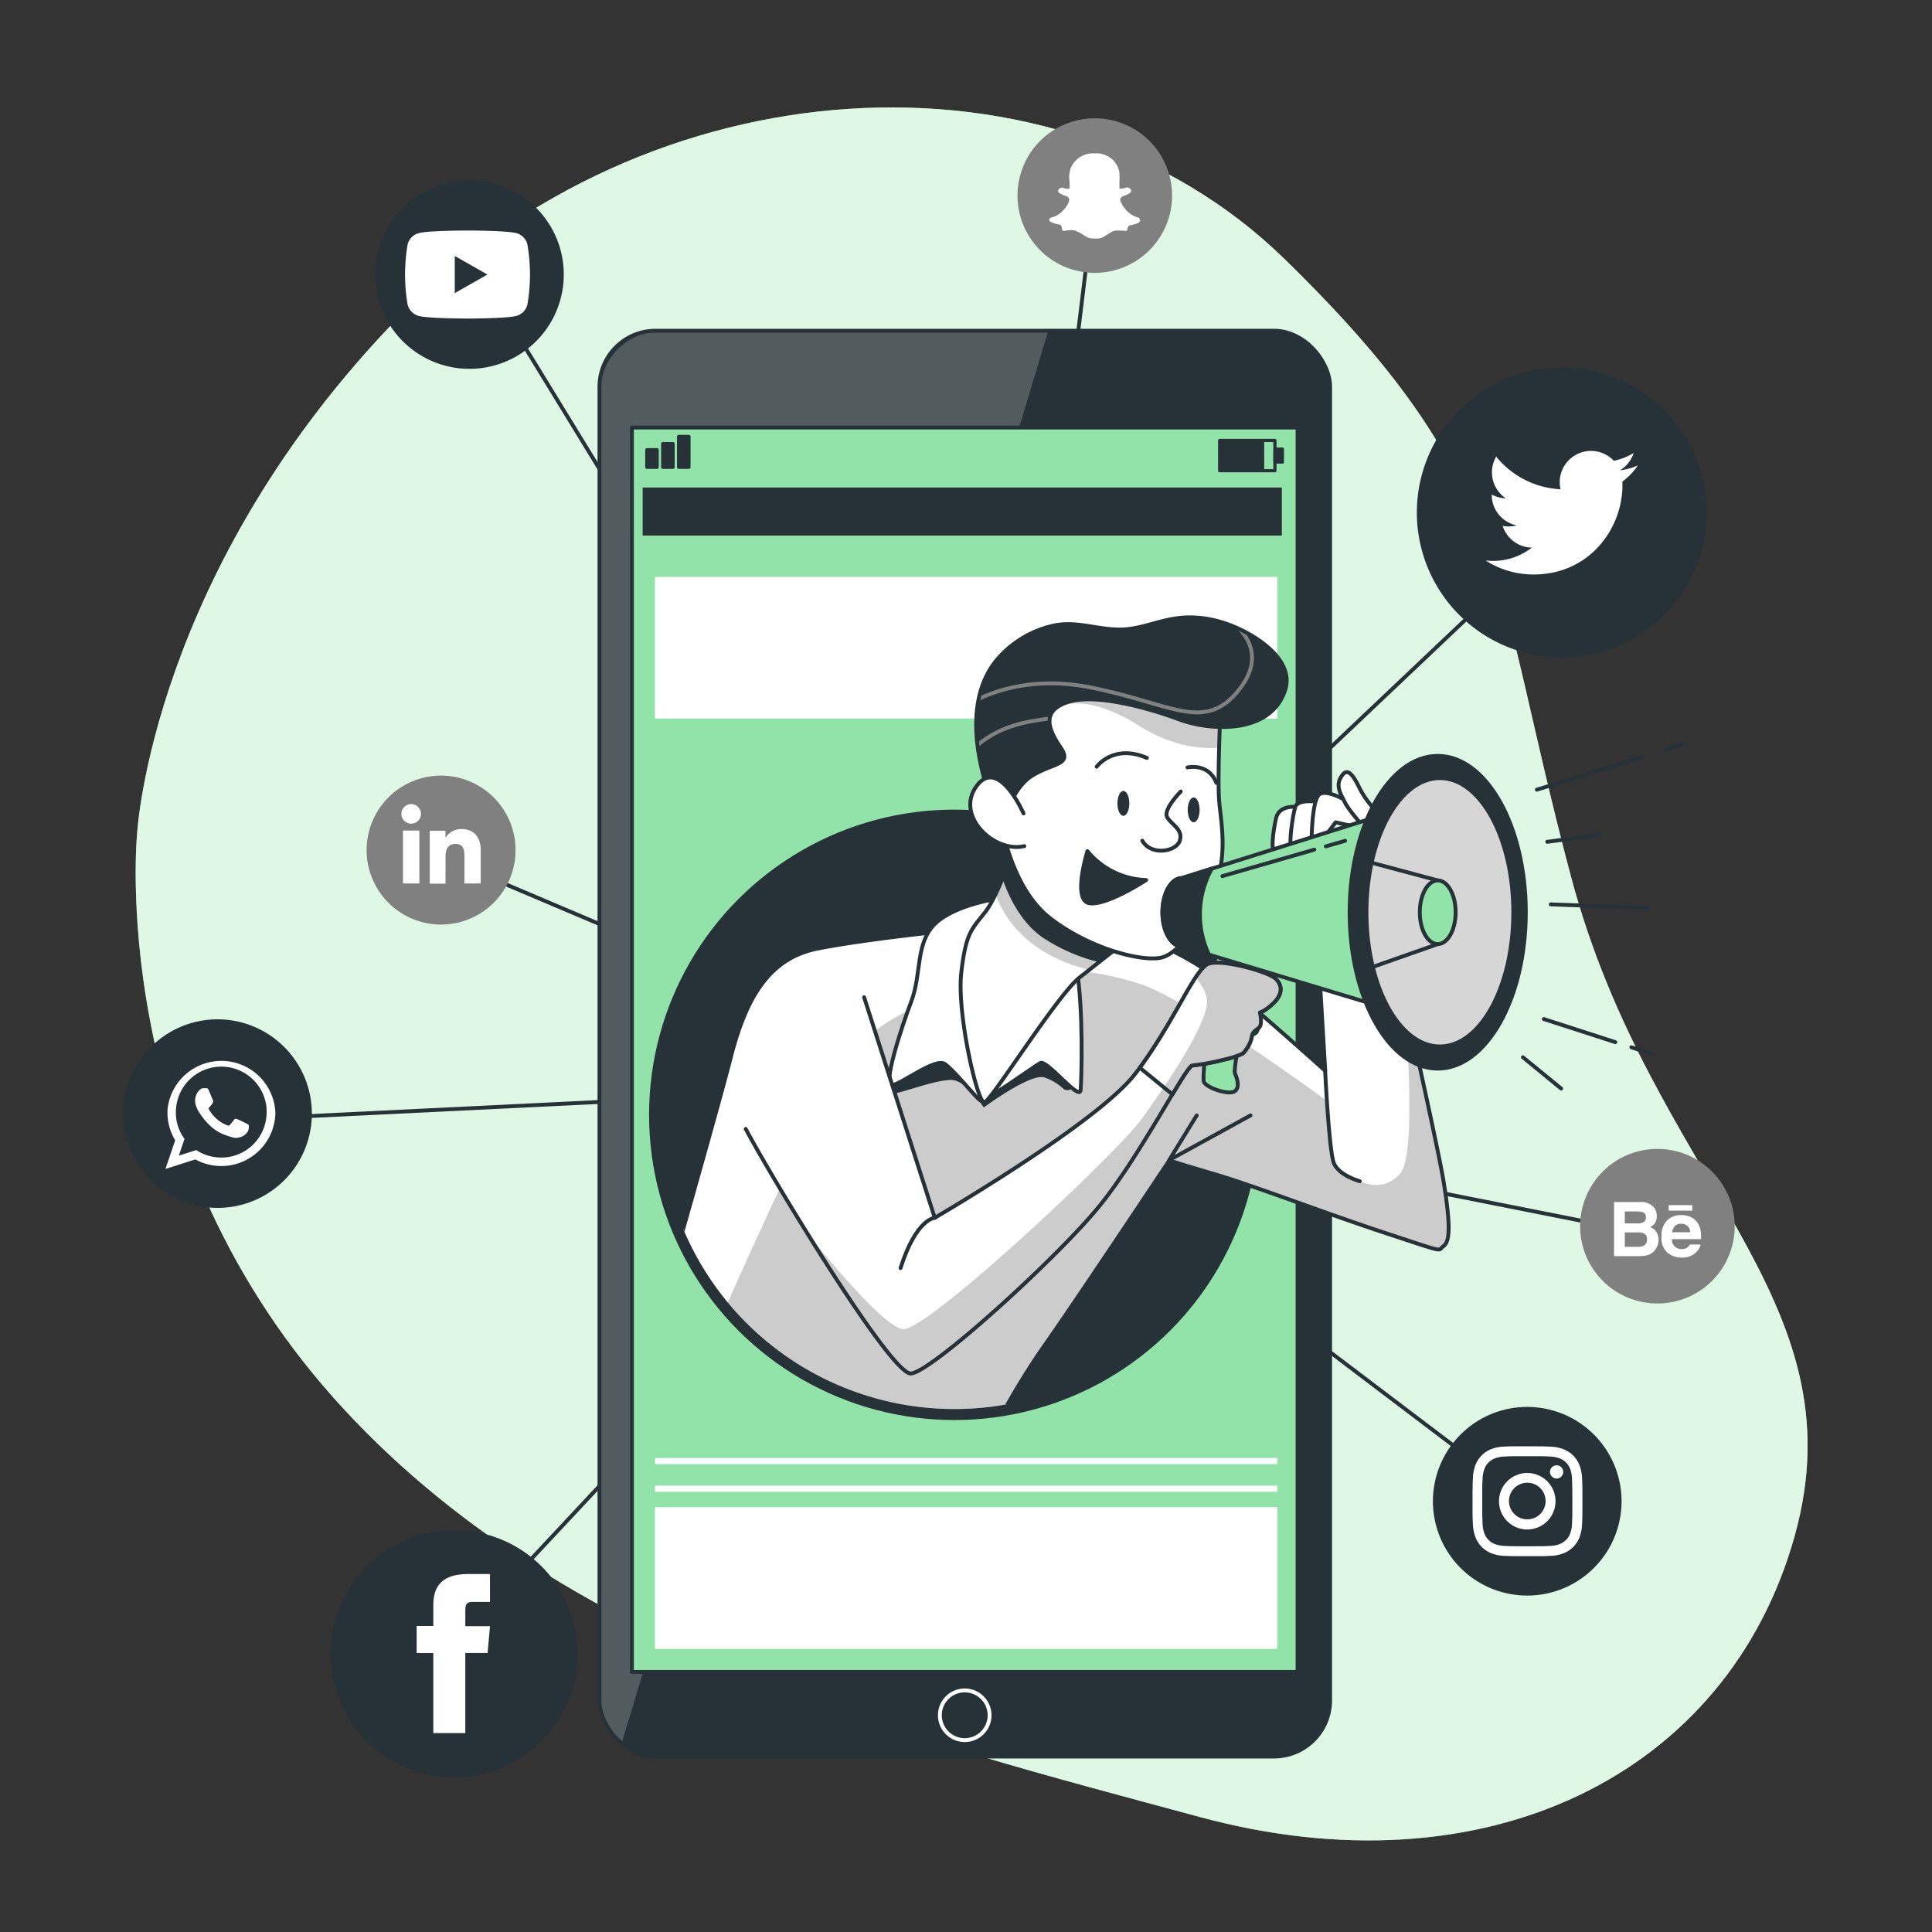<svg xmlns="http://www.w3.org/2000/svg" xmlns:xlink="http://www.w3.org/1999/xlink" viewBox="0 0 500 500"><rect x="0" y="0" width="500" height="500" fill="#333333" stroke="none"/><defs><clipPath id="freepik--clip-path--inject-4"><rect x="155.14" y="85.59" width="189.09" height="369" rx="14.52" style="fill:#263238;stroke:#263238;stroke-linecap:round;stroke-linejoin:round"></rect></clipPath><clipPath id="freepik--clip-path-2--inject-4"><path d="M438.67,153.27H237.31V213a76.14,76.14,0,1,0,70.75,121H438.67Z" style="fill:none"></path></clipPath><clipPath id="freepik--clip-path-3--inject-4"><path d="M164,363s21.08-73.4,25.06-89.09,10-25.9,22.42-28.39,35.35-4.8,35.35-4.8,19.93-2,34.37-1,27.65,8.72,34.62,14,27.15,23.41,27.15,23.41l-2.49-41.84,18.18,1.49s13.2,58.28,14.94,69,1.75,15.45,0,16.69,1.25,2-14.69-3.24-34.62-12.45-44.83-15.44-11.46-3.49-11.46-3.49-25,37.62-32.95,48.83a193.42,193.42,0,0,0-14.52,25" style="fill:#fff;stroke:#263238;stroke-linecap:round;stroke-linejoin:round"></path></clipPath><clipPath id="freepik--clip-path-4--inject-4"><path d="M262.74,218.53S258.51,231.48,255,236s-5,5.23-6.22,15.69,4.23,34.12,6,33.62,18.93-27.89,24.66-32.38,11.71-9.21,11.71-9.21-13.95-4.24-18.68-10.21A133.4,133.4,0,0,1,262.74,218.53Z" style="fill:#fff;stroke:#263238;stroke-linecap:round;stroke-linejoin:round"></path></clipPath><clipPath id="freepik--clip-path-5--inject-4"><path d="M315.79,185.41s-.74,16.69-.25,22.16,2.49,15-2,23.91-8.22,14.7-12.45,16.19-17.93-1.49-28.89-9.71-12.95-25.15-14.7-30.63.25-24.16,11.46-30.14a39.55,39.55,0,0,1,29.39-2.74C304.34,176.44,315.79,185.41,315.79,185.41Z" style="fill:#fff;stroke:#263238;stroke-linecap:round;stroke-linejoin:round"></path></clipPath><clipPath id="freepik--clip-path-6--inject-4"><path d="M259.26,214.05s2.24-9.71,7.72-13.2,10.71-2.74,7.47-7.47-5-9.47,2-11.71,20.67,1.5,28.64,4.49,23.41,4,27.4-7.23c2.46-6.92-4.74-12.43-10-15.26-5.83-3.12-12.37-4.67-18.95-3.51-4,.69-7.81,2.26-11.81,2.66-6.77.69-12.74-2.45-19.49-.82a26.84,26.84,0,0,0-14.45,9C251.54,178.68,249.79,192.63,259.26,214.05Z" style="fill:#263238;stroke:#263238;stroke-linecap:round;stroke-linejoin:round"></path></clipPath><clipPath id="freepik--clip-path-7--inject-4"><path d="M223.63,258.08l18.28,57.09s42-24.46,51.84-37.22,15.52-27.15,19-28.5,15.76,2,17.56,4,1.38,4.19-.8,6.25-3.42,2.35-3.42,2.35-.11,4.49-1.09,5.27-.75-.23-1,.77a7.77,7.77,0,0,1-1.15,3c-.72,1-1,1.52-1.69,1.79a22.92,22.92,0,0,1-4.45,1.38,58.62,58.62,0,0,1-8.18,1.5c-1.73.3-13,22.57-23.58,35.84s-44,43.7-49.25,43.86-36.09-50.78-42.7-63.29" style="fill:#fff;stroke:#263238;stroke-linecap:round;stroke-linejoin:round"></path></clipPath><clipPath id="freepik--clip-path-8--inject-4"><path d="M316.71,274.24a22.92,22.92,0,0,0,4.45-1.38c.74-.27,1-.77,1.69-1.79a7.77,7.77,0,0,0,1.15-3c.22-1,.87-1.34,1.84-2.12s.22-3.92.22-3.92,1.24-.29,3.42-2.35,2.61-4.31.8-6.25-14.11-5.3-17.56-4S304.05,264,295,276.33l8.42,6.9c2.64-4.4,4.52-7.38,5.14-7.49A58.62,58.62,0,0,0,316.71,274.24Z" style="fill:#fff;stroke:#263238;stroke-linecap:round;stroke-linejoin:round"></path></clipPath></defs><g id="freepik--background-simple--inject-4"><path d="M35.51,215.39s-8.29,80,50.8,146.34,150.48,88.55,224.2,108.51,136.62-10.71,153.94-72.7-37-92.1-57.92-170.82S391.59,124.71,332.41,67s-165-50.81-229,14.87S35.51,215.39,35.51,215.39Z" style="fill:#92E3A9"></path><path d="M35.51,215.39s-8.29,80,50.8,146.34,150.48,88.55,224.2,108.51,136.62-10.71,153.94-72.7-37-92.1-57.92-170.82S391.59,124.71,332.41,67s-165-50.81-229,14.87S35.51,215.39,35.51,215.39Z" style="fill:#fff;opacity:0.7"></path></g><g id="freepik--Icons--inject-4"><polyline points="126.72 74.92 252.52 280.44 405.38 135.63" style="fill:none;stroke:#263238;stroke-linecap:round;stroke-linejoin:round"></polyline><polyline points="60.58 289.79 252.52 280.44 112.83 221.2" style="fill:none;stroke:#263238;stroke-linecap:round;stroke-linejoin:round"></polyline><polyline points="283.33 50.58 254.77 285.28 429.95 320.04" style="fill:none;stroke:#263238;stroke-linecap:round;stroke-linejoin:round"></polyline><polyline points="115.75 426.71 252.52 280.44 394.4 387.95" style="fill:none;stroke:#263238;stroke-linecap:round;stroke-linejoin:round"></polyline><path d="M56.31,263.8a24.4,24.4,0,1,0,24.4,24.4A24.43,24.43,0,0,0,56.31,263.8Z" style="fill:#263238"></path><path d="M71.25,287.57a14,14,0,0,0-27.91-.25c0,.2,0,.4,0,.61a13.77,13.77,0,0,0,2,7.16l-2.52,7.43,7.74-2.46a14,14,0,0,0,20.71-12.13C71.26,287.81,71.26,287.69,71.25,287.57Zm-14,12a11.74,11.74,0,0,1-6.46-1.93l-4.51,1.44,1.47-4.33a11.5,11.5,0,0,1-2.24-6.83,10.55,10.55,0,0,1,.06-1.13A11.75,11.75,0,0,1,69,287c0,.3,0,.6,0,.91A11.72,11.72,0,0,1,57.29,299.58Z" style="fill:#fff;fill-rule:evenodd"></path><path d="M63.7,290.72c-.35-.17-2-1-2.35-1.1s-.54-.17-.77.17-.89,1.1-1.08,1.33-.4.25-.75.08A9.18,9.18,0,0,1,56,289.51a9.93,9.93,0,0,1-1.9-2.34c-.2-.34,0-.53.15-.7s.34-.39.51-.59l.13-.16a3.13,3.13,0,0,0,.21-.41.61.61,0,0,0,0-.59c-.09-.17-.77-1.85-1.06-2.53s-.57-.56-.77-.56-.43,0-.66,0a1.24,1.24,0,0,0-.91.42,3.8,3.8,0,0,0-1.2,2.84,4.19,4.19,0,0,0,.18,1.16,7.64,7.64,0,0,0,1.22,2.35c.17.22,2.37,3.77,5.85,5.13s3.48.91,4.11.85a3.44,3.44,0,0,0,2.31-1.62,2.91,2.91,0,0,0,.2-1.61C64.26,291,64,290.89,63.7,290.72Z" style="fill:#fff;fill-rule:evenodd"></path><path d="M121,46.64a24.41,24.41,0,0,0,0,48.81h0a24.41,24.41,0,1,0,0-48.81Z" style="fill:#263238"></path><path d="M136.48,63.22a4,4,0,0,0-2.85-2.88c-2.53-.68-12.64-.68-12.64-.68s-10.11,0-12.63.68a4.06,4.06,0,0,0-2.86,2.88,46.09,46.09,0,0,0,0,15.66,4.08,4.08,0,0,0,2.86,2.88c2.52.68,12.63.68,12.63.68s10.11,0,12.64-.68a4.06,4.06,0,0,0,2.85-2.88,45.42,45.42,0,0,0,0-15.66Z" style="fill:#fff"></path><polygon points="117.69 75.86 117.69 66.24 126.14 71.05 117.69 75.86" style="fill:#263238"></polygon><path d="M117.53,396a32,32,0,1,0,32,32A32,32,0,0,0,117.53,396Z" style="fill:#263238"></path><path d="M112.14,448.52h8.28V427.79h5.77l.62-6.94h-6.39v-4c0-1.64.32-2.28,1.91-2.28h4.48v-7.21h-5.73c-6.16,0-8.94,2.72-8.94,7.91v5.53h-4.31v7h4.31Z" style="fill:#fff"></path><path d="M395.26,364.11a24.41,24.41,0,1,0,24.4,24.4A24.43,24.43,0,0,0,395.26,364.11Z" style="fill:#263238"></path><path d="M395.26,376.86c3.8,0,4.25,0,5.75.08a7.93,7.93,0,0,1,2.64.49,4.55,4.55,0,0,1,1.63,1.06,4.34,4.34,0,0,1,1.06,1.64,7.62,7.62,0,0,1,.49,2.64c.07,1.5.09,2,.09,5.74s0,4.25-.09,5.75a7.62,7.62,0,0,1-.49,2.64,4.23,4.23,0,0,1-1.06,1.63,4.45,4.45,0,0,1-1.63,1.07,7.93,7.93,0,0,1-2.64.49c-1.5.07-1.95.08-5.75.08s-4.25,0-5.75-.08a8,8,0,0,1-2.64-.49,4.45,4.45,0,0,1-1.63-1.07,4.23,4.23,0,0,1-1.06-1.63,7.62,7.62,0,0,1-.49-2.64c-.07-1.5-.09-1.95-.09-5.75s0-4.24.09-5.74a7.62,7.62,0,0,1,.49-2.64,4.34,4.34,0,0,1,1.06-1.64,4.55,4.55,0,0,1,1.63-1.06,8,8,0,0,1,2.64-.49c1.5-.07,1.95-.08,5.75-.08m0-2.56c-3.86,0-4.35,0-5.86.08A10.43,10.43,0,0,0,386,375a7.26,7.26,0,0,0-4.16,4.16,10.54,10.54,0,0,0-.66,3.45c-.07,1.52-.09,2-.09,5.86s0,4.35.09,5.87a10.54,10.54,0,0,0,.66,3.45A7.26,7.26,0,0,0,386,402a10.43,10.43,0,0,0,3.45.66c1.51.07,2,.08,5.86.08s4.35,0,5.86-.08a10.43,10.43,0,0,0,3.45-.66,7.26,7.26,0,0,0,4.16-4.16,10.54,10.54,0,0,0,.66-3.45c.07-1.52.09-2,.09-5.87s0-4.34-.09-5.86a10.54,10.54,0,0,0-.66-3.45,7.26,7.26,0,0,0-4.16-4.16,10.43,10.43,0,0,0-3.45-.66c-1.51-.07-2-.08-5.86-.08" style="fill:#fff"></path><path d="M395.26,381.21a7.31,7.31,0,1,0,7.3,7.3,7.3,7.3,0,0,0-7.3-7.3m0,12a4.74,4.74,0,1,1,4.74-4.74,4.74,4.74,0,0,1-4.74,4.74" style="fill:#fff"></path><path d="M404.56,380.92a1.71,1.71,0,1,1-1.71-1.7,1.71,1.71,0,0,1,1.71,1.7" style="fill:#fff"></path><path d="M404.18,169.64h0a37,37,0,0,1-37-37h0a37,37,0,0,1,37-37h0a37,37,0,0,1,37,37h0A37,37,0,0,1,404.18,169.64Z" style="fill:#263238;stroke:#263238;stroke-linecap:round;stroke-linejoin:round"></path><path d="M384.48,145.05a22.9,22.9,0,0,0,12.39,3.63c15,0,23.49-12.68,23-24.05a16.68,16.68,0,0,0,4-4.18,16.11,16.11,0,0,1-4.64,1.27,8.11,8.11,0,0,0,3.55-4.47,16.25,16.25,0,0,1-5.13,2,8.09,8.09,0,0,0-13.78,7.37,22.92,22.92,0,0,1-16.66-8.44,8.09,8.09,0,0,0,2.5,10.79,8.11,8.11,0,0,1-3.66-1,8.1,8.1,0,0,0,6.48,8,7.94,7.94,0,0,1-3.64.13,8.08,8.08,0,0,0,7.55,5.62A16.3,16.3,0,0,1,384.48,145.05Z" style="fill:#fff"></path><path d="M114.15,200.73A19.27,19.27,0,1,0,133.42,220,19.29,19.29,0,0,0,114.15,200.73Z" style="fill:gray"></path><rect x="104.29" y="214.95" width="4.24" height="13.69" style="fill:#fff"></rect><path d="M106.39,213.16a2.53,2.53,0,1,0-2.51-2.53A2.52,2.52,0,0,0,106.39,213.16Z" style="fill:#fff"></path><path d="M115.31,221.46c0-1.93.88-3.07,2.58-3.07s2.3,1.1,2.3,3.07v7.18h4.22V220c0-3.66-2.08-5.44-5-5.44a4.76,4.76,0,0,0-4.12,2.27V215h-4.07v13.69h4.07Z" style="fill:#fff"></path><path d="M428.94,337.34h0a20,20,0,0,1-20-20h0a20,20,0,0,1,20-20h0a20,20,0,0,1,20,20h0A20,20,0,0,1,428.94,337.34Z" style="fill:gray"></path><path d="M426,324.92a3.83,3.83,0,0,0,1.59-.7,3.91,3.91,0,0,0,1-1.11,4.06,4.06,0,0,0,.63-2.23,3.77,3.77,0,0,0-.55-2.06,3.12,3.12,0,0,0-1.62-1.24,3.34,3.34,0,0,0,1.07-.79,3.15,3.15,0,0,0,.65-2.07,3.57,3.57,0,0,0-.65-2.14,4.27,4.27,0,0,0-3.63-1.49h-6.78v14H424A9.51,9.51,0,0,0,426,324.92Zm-5.5-11.4h3.05a5.21,5.21,0,0,1,1.66.22,1.25,1.25,0,0,1,.75,1.29,1.34,1.34,0,0,1-.57,1.24,2.82,2.82,0,0,1-1.48.34h-3.41Zm0,9.16v-3.74h3.45a3.48,3.48,0,0,1,1.4.23,1.52,1.52,0,0,1,.9,1.51,1.77,1.77,0,0,1-.93,1.75,3.35,3.35,0,0,1-1.42.25Z" style="fill:#fff"></path><path d="M431.53,324.19a5.65,5.65,0,0,0,3.65,1.27,5,5,0,0,0,3.91-1.51,3.33,3.33,0,0,0,1-1.87h-2.77a2.27,2.27,0,0,1-.55.71,2.3,2.3,0,0,1-1.51.48,2.79,2.79,0,0,1-1.5-.39,2.49,2.49,0,0,1-1.08-2.19h7.55a13,13,0,0,0-.08-2.06,5.28,5.28,0,0,0-.83-2.15,4.25,4.25,0,0,0-1.79-1.53,6,6,0,0,0-2.44-.49,5,5,0,0,0-3.71,1.44A5.64,5.64,0,0,0,430,320,5,5,0,0,0,431.53,324.19Zm1.94-6.9a2.16,2.16,0,0,1,1.62-.59,2.41,2.41,0,0,1,1.61.56,2.27,2.27,0,0,1,.72,1.64h-4.67A2.8,2.8,0,0,1,433.47,317.29Z" style="fill:#fff"></path><rect x="431.86" y="311.89" width="6.1" height="1.42" style="fill:#fff"></rect><path d="M283.33,70.61h0a20,20,0,0,1-20-20h0a20,20,0,0,1,20-20h0a20,20,0,0,1,20,20h0A20,20,0,0,1,283.33,70.61Z" style="fill:gray"></path><path d="M294.94,56.46h0l0,0h0a2.65,2.65,0,0,0-.75-.27s0,0,0,0a6.47,6.47,0,0,1-3.09-2.25A6.89,6.89,0,0,1,290,52.07h0a.9.9,0,0,1,0-.79,0,0,0,0,0,0,0,2.16,2.16,0,0,1,1.06-.67h0a4.16,4.16,0,0,0,1.43-.74h0a.77.77,0,0,0,.21-.27.24.24,0,0,0,0-.09.5.5,0,0,0,0-.38h0a1.13,1.13,0,0,0-.5-.48h0a1,1,0,0,0-.86-.08h0a4.35,4.35,0,0,1-.76.22,0,0,0,0,0,0,0,1.93,1.93,0,0,1-.87,0s0-.11,0-.19h0c0-.53,0-1.07,0-1.63h0a15.13,15.13,0,0,0-.06-2.6h0a5.84,5.84,0,0,0-2.44-3.62,6.16,6.16,0,0,0-3-1.06h0c-.36,0-.71,0-1.07,0a6.26,6.26,0,0,0-6.06,3.88h0a7.14,7.14,0,0,0-.32,3.16h0a16.31,16.31,0,0,1,.05,2.08l0,0a2.93,2.93,0,0,1-1,0h0c-.24,0-.5-.14-.79-.22h0a1,1,0,0,0-.77.18h0a.79.79,0,0,0-.42.63v.06h0a.69.69,0,0,0,.26.42l.27.2h0a7.94,7.94,0,0,0,1.61.7h0a1.16,1.16,0,0,1,.72.68,2,2,0,0,1-.29,1.24h0A7.51,7.51,0,0,1,274,55.45a6,6,0,0,1-1.8.82h0a1.05,1.05,0,0,0-.64.37l0,.07a.53.53,0,0,0,.1.5.79.79,0,0,0,.27.21h0a6.38,6.38,0,0,0,1.65.58h0a5,5,0,0,1,1,.26l.11.28c.1.3.14.64.25,1a.31.31,0,0,0,.23.2.51.51,0,0,0,.39,0h0a6.42,6.42,0,0,1,2.61-.09h0A10.17,10.17,0,0,1,280.67,61h0a4.08,4.08,0,0,0,2,.72h0a13,13,0,0,0,1.66,0h0a3.09,3.09,0,0,0,1.31-.44h0c.89-.51,1.67-1.11,2.54-1.5h0a4.21,4.21,0,0,1,1-.11h0a12.85,12.85,0,0,1,2.15.1.09.09,0,0,0,.07,0,.4.4,0,0,0,.25-.13.38.38,0,0,0,.07-.15c0-.08,0-.11,0,0a.14.14,0,0,0,0-.06,2.94,2.94,0,0,1,.42-1,.58.58,0,0,1,.44-.14h0a7.46,7.46,0,0,0,1.7-.48h0a1.5,1.5,0,0,0,.69-.47h0a.49.49,0,0,0-.14-.7Z" style="fill:#fff;fill-rule:evenodd"></path></g><g id="freepik--Device--inject-4"><rect x="155.14" y="85.59" width="189.09" height="369" rx="14.52" style="fill:#263238"></rect><g style="clip-path:url(#freepik--clip-path--inject-4)"><path d="M171.43,85.59a16.29,16.29,0,0,0-16.29,16.29V438.29a16.26,16.26,0,0,0,5.84,12.5L271.3,85.59Z" style="fill:#fff;opacity:0.2"></path><path d="M256.1,443.91a6.43,6.43,0,1,0-6.42,6.43A6.42,6.42,0,0,0,256.1,443.91Z" style="fill:none;stroke:#fff;stroke-linecap:round;stroke-linejoin:round"></path></g><rect x="155.14" y="85.59" width="189.09" height="369" rx="14.52" style="fill:none;stroke:#263238;stroke-linecap:round;stroke-linejoin:round"></rect><rect x="163.54" y="110.65" width="172.27" height="322.04" style="fill:#92E3A9;stroke:#263238;stroke-linecap:round;stroke-linejoin:round"></rect><circle cx="246.97" cy="288.52" r="78.99" style="fill:#263238"></circle><rect x="169.5" y="149.3" width="161.05" height="36.67" style="fill:#fff"></rect><rect x="169.5" y="390.07" width="161.05" height="36.67" style="fill:#fff"></rect><rect x="169.5" y="377.32" width="161.05" height="1.59" style="fill:#fff"></rect><rect x="169.5" y="384.49" width="161.05" height="1.59" style="fill:#fff"></rect><rect x="315.67" y="113.99" width="14.28" height="7.83" style="fill:none;stroke:#263238;stroke-linecap:round;stroke-linejoin:round;stroke-width:0.821px"></rect><rect x="315.67" y="113.99" width="11.14" height="7.83" style="fill:#263238;stroke:#263238;stroke-linecap:round;stroke-linejoin:round;stroke-width:0.725px"></rect><rect x="329.92" y="116.18" width="2.01" height="3.45" style="fill:#263238;stroke:#263238;stroke-linecap:round;stroke-linejoin:round;stroke-width:0.725px"></rect><rect x="167.42" y="116.42" width="2.62" height="4.49" style="fill:#263238;stroke:#263238;stroke-linecap:round;stroke-linejoin:round;stroke-width:0.883px"></rect><rect x="171.54" y="114.84" width="2.62" height="6.07" style="fill:#263238;stroke:#263238;stroke-linecap:round;stroke-linejoin:round;stroke-width:0.883px"></rect><rect x="175.65" y="112.98" width="2.62" height="7.93" style="fill:#263238;stroke:#263238;stroke-linecap:round;stroke-linejoin:round;stroke-width:0.883px"></rect><rect x="166.32" y="126.17" width="165.42" height="12.44" style="fill:#263238"></rect></g><g id="freepik--Character--inject-4"><g style="clip-path:url(#freepik--clip-path-2--inject-4)"><path d="M164,363s21.08-73.4,25.06-89.09,10-25.9,22.42-28.39,35.35-4.8,35.35-4.8,19.93-2,34.37-1,27.65,8.72,34.62,14,27.15,23.41,27.15,23.41l-2.49-41.84,18.18,1.49s13.2,58.28,14.94,69,1.75,15.45,0,16.69,1.25,2-14.69-3.24-34.62-12.45-44.83-15.44-11.46-3.49-11.46-3.49-25,37.62-32.95,48.83a193.42,193.42,0,0,0-14.52,25" style="fill:#fff"></path><g style="clip-path:url(#freepik--clip-path-3--inject-4)"><path d="M373.57,322.39c1.75-1.24,1.75-6,0-16.69-1-6.39-6.15-29.7-10.11-47.48,1.57,21,2.18,41.52-1,45.35-7,8.28-17.23-2.6-17.23-2.6l-1.95-16.14s-34.86-25.71-47.94-30.07-27-5.23-40.53-.87-24.84,8.72-33.12,17-37,74.52-37,74.52l-3.25,19.67L255.12,374a193.42,193.42,0,0,1,14.52-25c8-11.21,32.95-48.83,32.95-48.83s1.25.5,11.46,3.49,28.89,10.21,44.83,15.44S371.83,323.64,373.57,322.39Z" style="opacity:0.2"></path></g><path d="M164,363s21.08-73.4,25.06-89.09,10-25.9,22.42-28.39,35.35-4.8,35.35-4.8,19.93-2,34.37-1,27.65,8.72,34.62,14,27.15,23.41,27.15,23.41l-2.49-41.84,18.18,1.49s13.2,58.28,14.94,69,1.75,15.45,0,16.69,1.25,2-14.69-3.24-34.62-12.45-44.83-15.44-11.46-3.49-11.46-3.49-25,37.62-32.95,48.83a193.42,193.42,0,0,0-14.52,25" style="fill:none;stroke:#263238;stroke-linecap:round;stroke-linejoin:round"></path><polyline points="309.7 288.67 302.59 300.23 323.63 288.67" style="fill:none;stroke:#263238;stroke-linecap:round;stroke-linejoin:round"></polyline><path d="M342.94,277.06s1,20.67,2.24,23.91,6.73,4.73,6.73,4.73" style="fill:#fff;stroke:#263238;stroke-linecap:round;stroke-linejoin:round"></path><path d="M233.19,276.43s-2.72,6.45-1.36,6.45,10.19-3.39,14.27-3.39,8.49,7.13,8.49,7.13,11.89-8.83,15.63-7.81a13.64,13.64,0,0,1,4.93,2.92,1.66,1.66,0,0,0,2.75-1.19c.07-1.83.13-4.33.13-7.51,0-7.47-6.45-27.85-18.34-28.87s-13.93,7.47-19,17.66S233.19,276.43,233.19,276.43Z" style="fill:#263238"></path><path d="M258.76,232.48S247.3,234,242.07,239s-3.49,12.95-6.23,20.17-7.47,21.92-5,21.67,11.21-7.22,13.7-5.48,8.22,9,9.22,9.46,13.7-8.71,15.44-9.71,10.21,10,10.46,7,.75-20.67-1-31.38S264.49,232.73,258.76,232.48Z" style="fill:#fff;stroke:#263238;stroke-linecap:round;stroke-linejoin:round"></path><path d="M262.74,218.53S258.51,231.48,255,236s-5,5.23-6.22,15.69,4.23,34.12,6,33.62,18.93-27.89,24.66-32.38,11.71-9.21,11.71-9.21-13.95-4.24-18.68-10.21A133.4,133.4,0,0,1,262.74,218.53Z" style="fill:#fff"></path><g style="clip-path:url(#freepik--clip-path-4--inject-4)"><path d="M281.91,251c4.85-3.81,9.23-7.27,9.23-7.27s-13.95-4.24-18.68-10.21a133.4,133.4,0,0,1-9.72-14.95,124.9,124.9,0,0,1-5.07,12.88C259.78,237.36,265.66,247,281.91,251Z" style="opacity:0.2"></path><path d="M272.46,233.48a133.4,133.4,0,0,1-9.72-14.95s-1.42,4.35-3.29,8.88c1.55,4.49,4.66,11.17,10.23,15.11A46.38,46.38,0,0,0,284.44,249l6.7-5.28S277.19,239.45,272.46,233.48Z" style="fill:#263238"></path></g><path d="M262.74,218.53S258.51,231.48,255,236s-5,5.23-6.22,15.69,4.23,34.12,6,33.62,18.93-27.89,24.66-32.38,11.71-9.21,11.71-9.21-13.95-4.24-18.68-10.21A133.4,133.4,0,0,1,262.74,218.53Z" style="fill:none;stroke:#263238;stroke-linecap:round;stroke-linejoin:round"></path><path d="M315.79,185.41s-.74,16.69-.25,22.16,2.49,15-2,23.91-8.22,14.7-12.45,16.19-17.93-1.49-28.89-9.71-12.95-25.15-14.7-30.63.25-24.16,11.46-30.14a39.55,39.55,0,0,1,29.39-2.74C304.34,176.44,315.79,185.41,315.79,185.41Z" style="fill:#fff"></path><g style="clip-path:url(#freepik--clip-path-5--inject-4)"><path d="M269,177.19a16.92,16.92,0,0,0-4.29,3.31l5.77,4.1s7.41-7.41,24,3.05c8.56,5.4,15.94,6.27,21.09,5.84.12-4.44.28-8.08.28-8.08s-11.45-9-17.43-11A39.55,39.55,0,0,0,269,177.19Z" style="opacity:0.2"></path></g><path d="M315.79,185.41s-.74,16.69-.25,22.16,2.49,15-2,23.91-8.22,14.7-12.45,16.19-17.93-1.49-28.89-9.71-12.95-25.15-14.7-30.63.25-24.16,11.46-30.14a39.55,39.55,0,0,1,29.39-2.74C304.34,176.44,315.79,185.41,315.79,185.41Z" style="fill:none;stroke:#263238;stroke-linecap:round;stroke-linejoin:round"></path><path d="M292.27,207.92c0,1.77-.69,3.21-1.54,3.21s-1.54-1.44-1.54-3.21.69-3.22,1.54-3.22S292.27,206.14,292.27,207.92Z" style="fill:#263238"></path><path d="M310.46,209.59c0,1.78-.69,3.22-1.54,3.22s-1.54-1.44-1.54-3.22.69-3.21,1.54-3.21S310.46,207.82,310.46,209.59Z" style="fill:#263238"></path><path d="M305.58,204.84s-4.73,4.73-3.49,6.72,4.14,3.11,3.24,6-7.47,4-9.71,0" style="fill:none;stroke:#263238;stroke-linecap:round;stroke-linejoin:round"></path><path d="M281.42,220.28a20.55,20.55,0,0,0,15.2,7.47s-10.22,6.72-14.7,6S281.42,220.28,281.42,220.28Z" style="fill:#263238;stroke:#263238;stroke-linecap:round;stroke-linejoin:round"></path><path d="M283.81,198.42s4.34-6,13-2.27" style="fill:none;stroke:#263238;stroke-linecap:round;stroke-linejoin:round"></path><path d="M307.32,198.61s5.48-1.26,7.47,4" style="fill:none;stroke:#263238;stroke-linecap:round;stroke-linejoin:round"></path><path d="M259.26,214.05s2.24-9.71,7.72-13.2,10.71-2.74,7.47-7.47-5-9.47,2-11.71,20.67,1.5,28.64,4.49,23.41,4,27.4-7.23c2.46-6.92-4.74-12.43-10-15.26-5.83-3.12-12.37-4.67-18.95-3.51-4,.69-7.81,2.26-11.81,2.66-6.77.69-12.74-2.45-19.49-.82a26.84,26.84,0,0,0-14.45,9C251.54,178.68,249.79,192.63,259.26,214.05Z" style="fill:#263238"></path><g style="clip-path:url(#freepik--clip-path-6--inject-4)"><path d="M316.93,159.69s12.94,7,3.88,18.63-17.59,3.63-39.08-.51-34.16,6.47-34.16,6.47" style="fill:none;stroke:gray;stroke-linecap:round;stroke-linejoin:round"></path><path d="M249.38,197s4.14-8,17.6-10.35,14.24-.26,14.24-.26" style="fill:none;stroke:gray;stroke-linecap:round;stroke-linejoin:round"></path></g><path d="M259.26,214.05s2.24-9.71,7.72-13.2,10.71-2.74,7.47-7.47-5-9.47,2-11.71,20.67,1.5,28.64,4.49,23.41,4,27.4-7.23c2.46-6.92-4.74-12.43-10-15.26-5.83-3.12-12.37-4.67-18.95-3.51-4,.69-7.81,2.26-11.81,2.66-6.77.69-12.74-2.45-19.49-.82a26.84,26.84,0,0,0-14.45,9C251.54,178.68,249.79,192.63,259.26,214.05Z" style="fill:none;stroke:#263238;stroke-linecap:round;stroke-linejoin:round"></path><path d="M264.89,210.51s-6.46-14.79-12.15-7.09,4.62,17.44,12.36,15.55" style="fill:#fff;stroke:#263238;stroke-linecap:round;stroke-linejoin:round"></path><path d="M335.22,208.82s-4.23-.5-5,3-1.5,9,0,9,4.23-.74,5.23-3,2-9.22,2-9.22Z" style="fill:#fff;stroke:#263238;stroke-linecap:round;stroke-linejoin:round"></path><path d="M341.94,207.57s-6-1-6.72,1.25-1.74,10-1,10.21,5.23-1.74,5.23-1.74Z" style="fill:#fff;stroke:#263238;stroke-linecap:round;stroke-linejoin:round"></path><path d="M349.91,208.07s-7-4.48-8.71-2.24-1.75,11.46-1.75,11.46a3.81,3.81,0,0,0,3.49-1c1.25-1.49,2.74-3.48,2.74-3.48s5,1.24,5.73,1,2.49,0,2-2.49S349.91,208.07,349.91,208.07Z" style="fill:#fff;stroke:#263238;stroke-linecap:round;stroke-linejoin:round"></path><path d="M359.38,212.56a23.44,23.44,0,0,1-7.47-8.47c-2.49-5.23-3.74-5-5-2.74s.24,4.48,1.24,6.47,5.23,6.73,5.23,6.73Z" style="fill:#fff;stroke:#263238;stroke-linecap:round;stroke-linejoin:round"></path><path d="M314.58,247.4s-3.61,30.83-3.05,32.5,6.66,3.61,8.05,2.5.56-3.33,0-4.72,4.72-27.22,4.72-27.22Z" style="fill:#92E3A9;stroke:#263238;stroke-linecap:round;stroke-linejoin:round"></path><path d="M223.63,258.08l18.28,57.09s42-24.46,51.84-37.22,15.52-27.15,19-28.5,15.76,2,17.56,4,1.38,4.19-.8,6.25-3.42,2.35-3.42,2.35-.11,4.49-1.09,5.27-.75-.23-1,.77a7.77,7.77,0,0,1-1.15,3c-.72,1-1,1.52-1.69,1.79a22.92,22.92,0,0,1-4.45,1.38,58.62,58.62,0,0,1-8.18,1.5c-1.73.3-13,22.57-23.58,35.84s-44,43.7-49.25,43.86-36.09-50.78-42.7-63.29" style="fill:#fff"></path><g style="clip-path:url(#freepik--clip-path-7--inject-4)"><path d="M322.85,271.07a7.77,7.77,0,0,0,1.15-3c.22-1,0,0,1-.77s1.09-5.27,1.09-5.27,1.24-.29,3.42-2.35,2.61-4.31.8-6.25-14.11-5.3-17.56-4c-.9.35-2,1.6-3.2,3.48,1.83,3,4,4.83,2,10.07-3,8-10,18-16,26.5s-56,55.5-62,54.5c-4.9-.82-19.13-18-24.19-24.23,10.84,17.39,23.24,35.76,26.39,35.67,5.23-.16,38.69-30.58,49.25-43.86S306.8,276,308.53,275.74a58.62,58.62,0,0,0,8.18-1.5,22.92,22.92,0,0,0,4.45-1.38C321.9,272.59,322.13,272.09,322.85,271.07Z" style="opacity:0.2"></path></g><path d="M223.63,258.08l18.28,57.09s42-24.46,51.84-37.22,15.52-27.15,19-28.5,15.76,2,17.56,4,1.38,4.19-.8,6.25-3.42,2.35-3.42,2.35-.11,4.49-1.09,5.27-.75-.23-1,.77a7.77,7.77,0,0,1-1.15,3c-.72,1-1,1.52-1.69,1.79a22.92,22.92,0,0,1-4.45,1.38,58.62,58.62,0,0,1-8.18,1.5c-1.73.3-13,22.57-23.58,35.84s-44,43.7-49.25,43.86-36.09-50.78-42.7-63.29" style="fill:none;stroke:#263238;stroke-linecap:round;stroke-linejoin:round"></path><path d="M241.91,315.17s-4.79.2-8.85,13" style="fill:none;stroke:#263238;stroke-linecap:round;stroke-linejoin:round"></path><path d="M316.71,274.24a22.92,22.92,0,0,0,4.45-1.38c.74-.27,1-.77,1.69-1.79a7.77,7.77,0,0,0,1.15-3c.22-1,.87-1.34,1.84-2.12s.22-3.92.22-3.92,1.24-.29,3.42-2.35,2.61-4.31.8-6.25-14.11-5.3-17.56-4S304.05,264,295,276.33l8.42,6.9c2.64-4.4,4.52-7.38,5.14-7.49A58.62,58.62,0,0,0,316.71,274.24Z" style="fill:#fff"></path><g style="clip-path:url(#freepik--clip-path-8--inject-4)"><path d="M322.85,271.07a7.77,7.77,0,0,0,1.15-3c.22-1,0,0,1-.77s1.09-5.27,1.09-5.27,1.24-.29,3.42-2.35,2.61-4.31.8-6.25-14.11-5.3-17.56-4c-.9.35-2,1.6-3.2,3.48,1.83,3,4,4.83,2,10.07-3,8-10,18-16,26.5s-56,55.5-62,54.5c-4.9-.82-19.13-18-24.19-24.23,10.84,17.39,23.24,35.76,26.39,35.67,5.23-.16,38.69-30.58,49.25-43.86S306.8,276,308.53,275.74a58.62,58.62,0,0,0,8.18-1.5,22.92,22.92,0,0,0,4.45-1.38C321.9,272.59,322.13,272.09,322.85,271.07Z" style="opacity:0.2"></path></g><path d="M316.71,274.24a22.92,22.92,0,0,0,4.45-1.38c.74-.27,1-.77,1.69-1.79a7.77,7.77,0,0,0,1.15-3c.22-1,.87-1.34,1.84-2.12s.22-3.92.22-3.92,1.24-.29,3.42-2.35,2.61-4.31.8-6.25-14.11-5.3-17.56-4S304.05,264,295,276.33l8.42,6.9c2.64-4.4,4.52-7.38,5.14-7.49A58.62,58.62,0,0,0,316.71,274.24Z" style="fill:none;stroke:#263238;stroke-linecap:round;stroke-linejoin:round"></path><path d="M305.83,227.25c-2.75,0-5,4-5,8.84s2.23,8.84,5,8.84l61,18.43V208.07Z" style="fill:#92E3A9;stroke:#263238;stroke-linecap:round;stroke-linejoin:round"></path><line x1="340.15" y1="219.89" x2="316.35" y2="226.74" style="fill:none;stroke:#263238;stroke-linecap:round;stroke-linejoin:round"></line><line x1="348.11" y1="217.6" x2="343.13" y2="219.04" style="fill:none;stroke:#263238;stroke-linecap:round;stroke-linejoin:round"></line><path d="M313.64,224.79l-7.81,2.46c-2.75,0-5,4-5,8.84s2.23,8.84,5,8.84l7.05,2.13A24.32,24.32,0,0,1,313.64,224.79Z" style="fill:#263238;stroke:#263238;stroke-linecap:round;stroke-linejoin:round"></path><ellipse cx="372.08" cy="236.09" rx="20.92" ry="37.13" style="fill:#d6d6d6;stroke:#263238;stroke-linecap:round;stroke-linejoin:round"></ellipse><polyline points="372.08 227.85 352.15 222.52 350.41 236.72 352.65 251.16 372.08 244.33 372.83 228.25" style="fill:#d6d6d6;stroke:#263238;stroke-linecap:round;stroke-linejoin:round"></polyline><path d="M372.08,195.62c-12.59,0-22.8,18.12-22.8,40.47s10.21,40.47,22.8,40.47,22.8-18.12,22.8-40.47S384.67,195.62,372.08,195.62Zm.56,75.2c-10.49,0-19-15.55-19-34.73s8.51-34.72,19-34.72,19,15.54,19,34.72S383.14,270.82,372.64,270.82Z" style="fill:#263238;stroke:#263238;stroke-linecap:round;stroke-linejoin:round"></path><ellipse cx="372.08" cy="236.09" rx="4.64" ry="8.24" style="fill:#92E3A9;stroke:#263238;stroke-linecap:round;stroke-linejoin:round"></ellipse><line x1="430.88" y1="194.11" x2="435.51" y2="192.67" style="fill:none;stroke:#263238;stroke-linecap:round;stroke-linejoin:round"></line><line x1="397.73" y1="204.37" x2="425.17" y2="195.87" style="fill:none;stroke:#263238;stroke-linecap:round;stroke-linejoin:round"></line><line x1="401.33" y1="234.05" x2="426.51" y2="234.95" style="fill:none;stroke:#263238;stroke-linecap:round;stroke-linejoin:round"></line><line x1="422.19" y1="271.04" x2="427.41" y2="272.72" style="fill:none;stroke:#263238;stroke-linecap:round;stroke-linejoin:round"></line><line x1="399.53" y1="263.73" x2="418.05" y2="269.71" style="fill:none;stroke:#263238;stroke-linecap:round;stroke-linejoin:round"></line><line x1="400.43" y1="217.86" x2="413.92" y2="216.06" style="fill:none;stroke:#263238;stroke-linecap:round;stroke-linejoin:round"></line><line x1="394.13" y1="273.62" x2="404.03" y2="281.72" style="fill:none;stroke:#263238;stroke-linecap:round;stroke-linejoin:round"></line></g></g></svg>